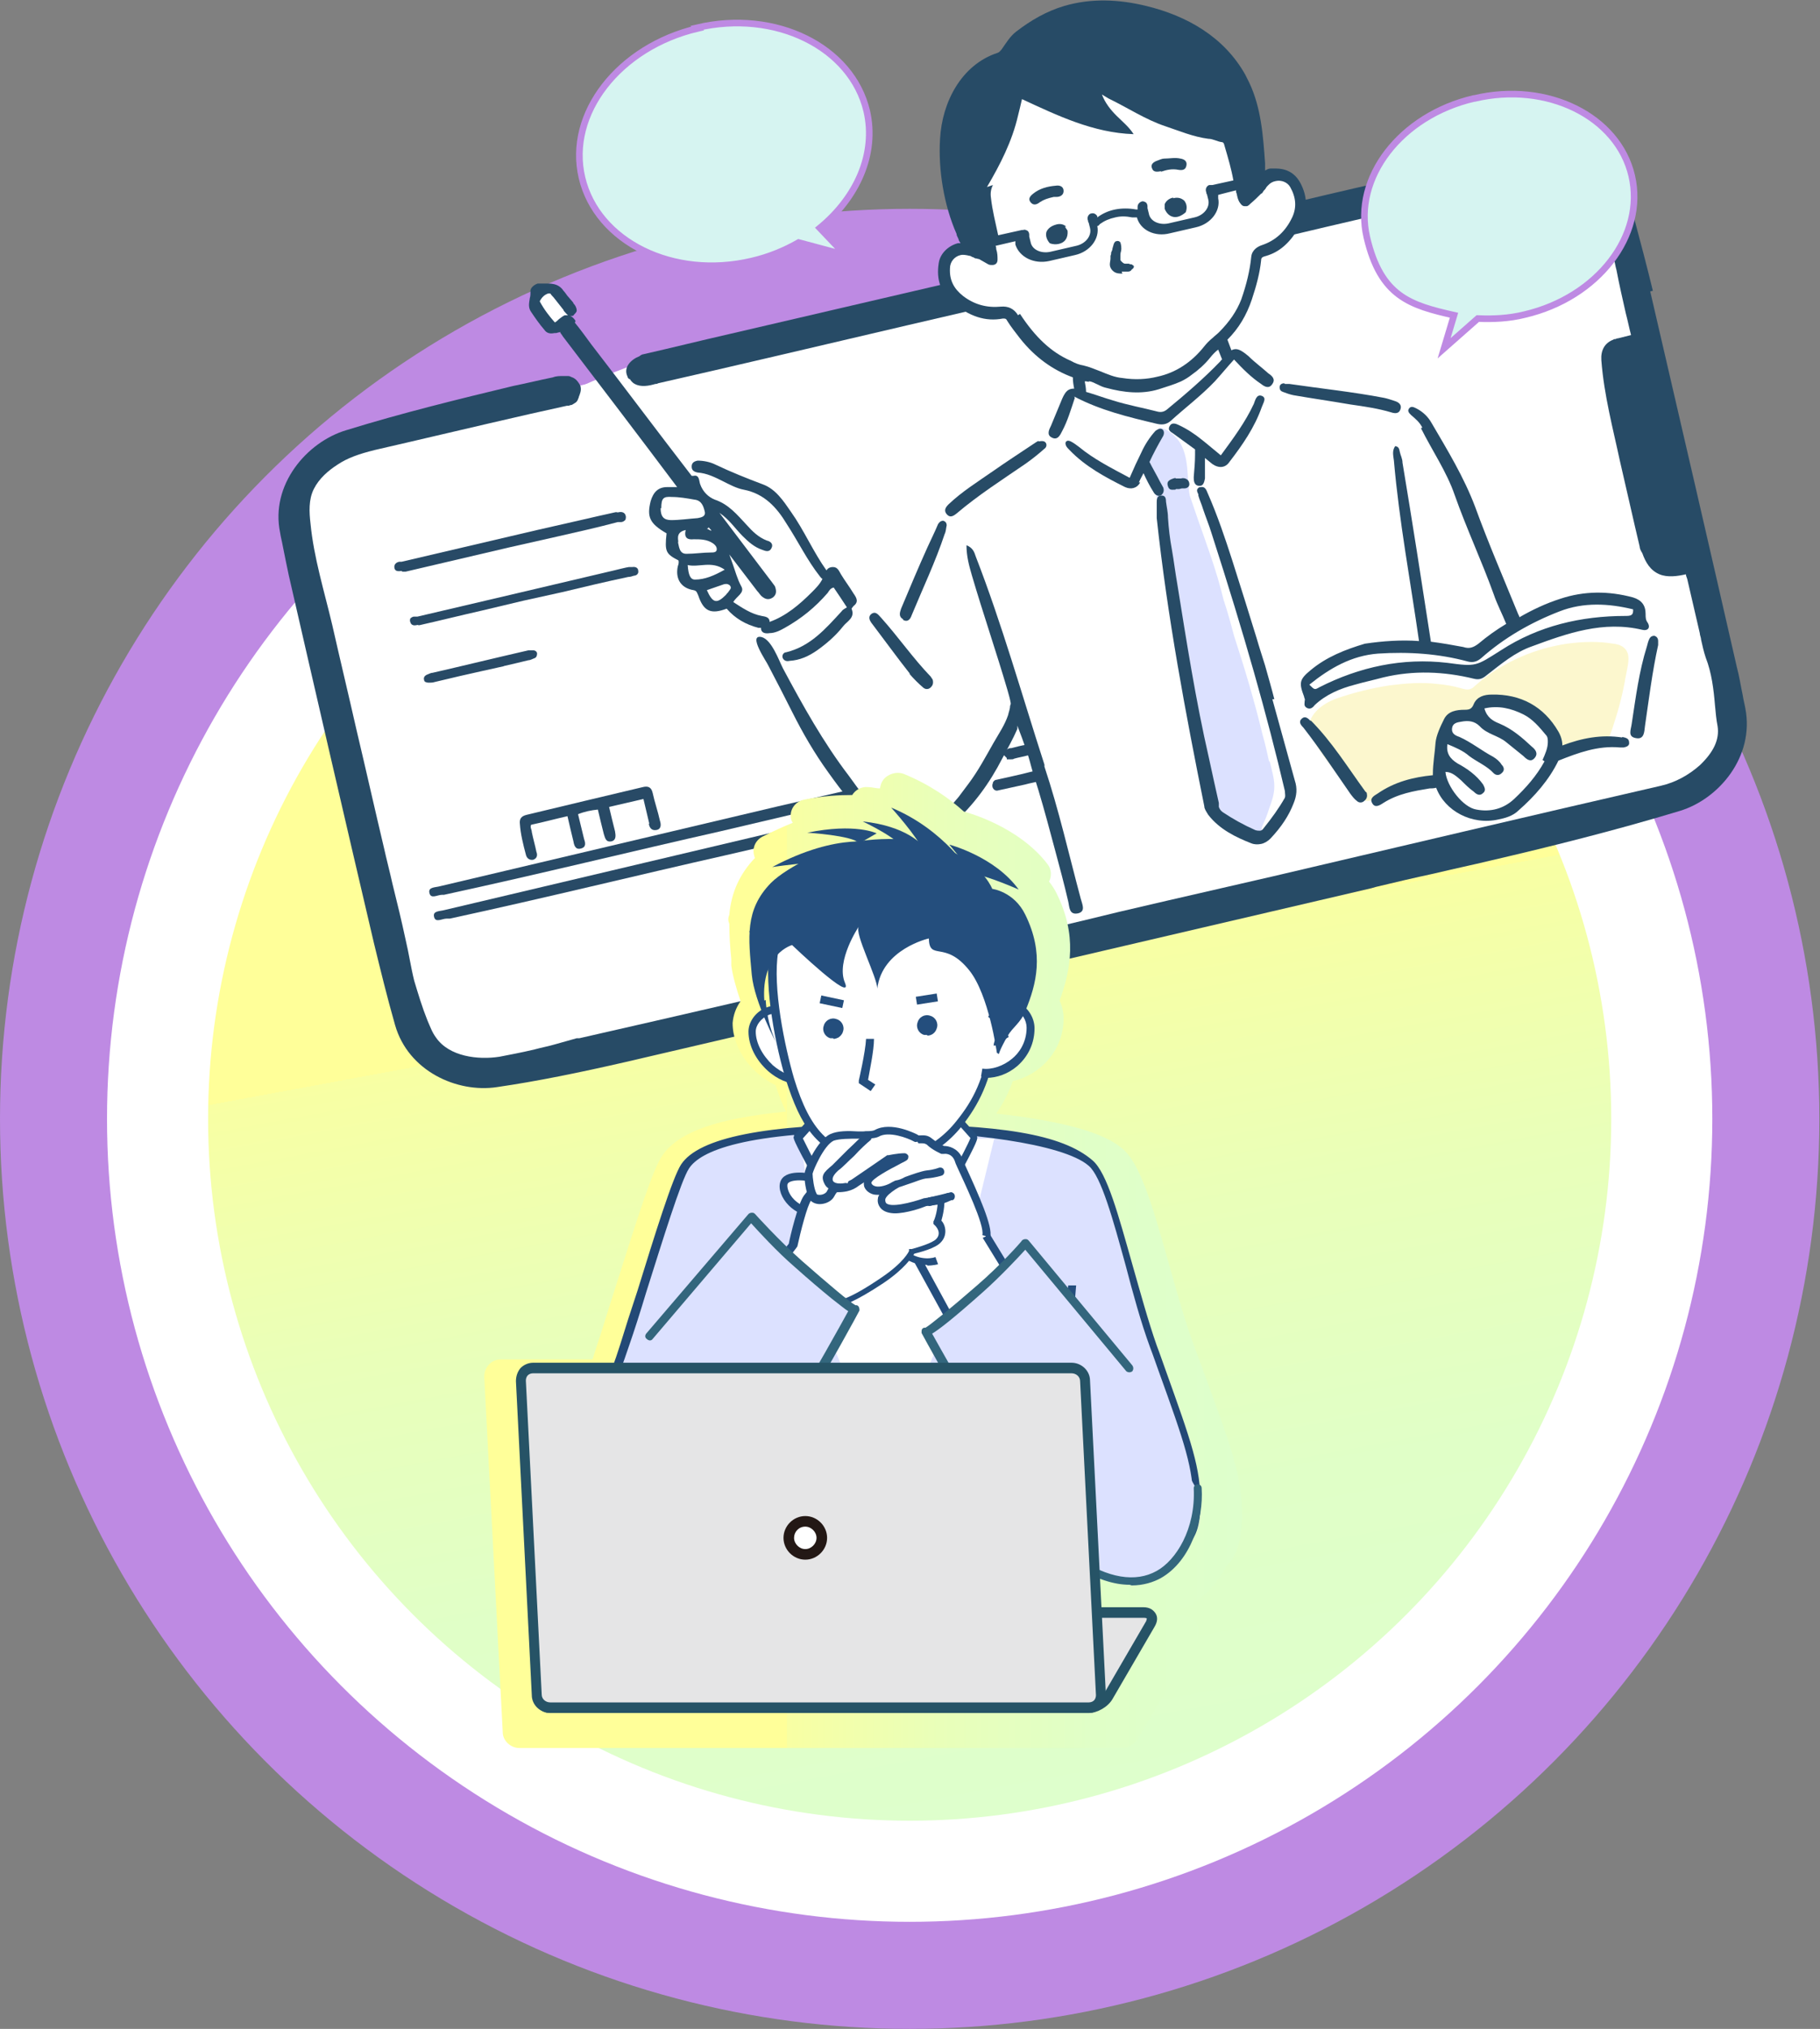 <?xml version="1.0" encoding="UTF-8"?>
<svg xmlns="http://www.w3.org/2000/svg" width="275.5" height="307" xmlns:xlink="http://www.w3.org/1999/xlink" version="1.1" viewBox="0 0 275.5 307">
  <rect x="0" y="0" width="275.5" height="307" fill="#808080" stroke="none"/>
  <defs>
    <linearGradient id="_名称未設定グラデーション_57" data-name="名称未設定グラデーション 57" x1="-223.5" y1="90.7" x2="-11" y2="90.7" gradientTransform="translate(248.4 267.9) rotate(79.5)" gradientUnits="userSpaceOnUse">
      <stop offset=".4" stop-color="#ff9"/>
      <stop offset=".4" stop-color="#f8ffa3"/>
      <stop offset=".6" stop-color="#e9ffb9"/>
      <stop offset=".8" stop-color="#e0ffc7"/>
      <stop offset="1" stop-color="#deffcc"/>
    </linearGradient>
    <linearGradient id="_名称未設定グラデーション_57-2" data-name="名称未設定グラデーション 57" x1="73.3" y1="190.7" x2="188" y2="190.7" gradientTransform="matrix(1,0,0,1,0,0)" xlink:href="#_名称未設定グラデーション_57"/>
  </defs>
  <!-- Generator: Adobe Illustrator 28.7.1, SVG Export Plug-In . SVG Version: 1.2.0 Build 142)  -->
  <g>
    <g id="_レイヤー_1" data-name="レイヤー_1">
      <circle cx="137.7" cy="169.3" r="137.7" fill="#be8ae3"/>
      <circle cx="137.7" cy="169.3" r="121.5" fill="#fff"/>
      <circle cx="137.7" cy="169.3" r="106.2" fill="url(#_名称未設定グラデーション_57)"/>
      <path id="_白" data-name="白" d="M261.4,99.3c-1.1-4.4-16.2-69.4-16.2-69.4,0,0-1.6-2.6-5.5-3.8-3.8-1.2-3.1-1.6-6.3-1.4-3.1.2-36.9,8.6-36.9,8.6,0-1.7.4-2.8-.5-4.7-.9-1.9,0-2.2-1.8-2.1-1.9,0-3.5.2-4.1.9-.6.7-3.1-6.6-3.1-6.6,0,0-4.3-3-5.6-3.3-1.3-.4-15.8-6.4-15.8-6.4l-13.1,2.8-5.5,15.7,1.9,8.2s-2.2-1.2-4-.1c-1.8,1-1.9.6-2.2,2.1-.3,1.5-1.1,1.4,0,3.2.7,1.3,1.4,1.7,2.3,2.2l-64,14.7s-25.4,5.4-29.3,7.8c-3.9,2.4-4.8,2-5.9,5.3s-2.1,4.9-1,10c1.2,5.1,16.2,69.4,16.2,69.4,0,0,.7,6.2,5.2,8.1,4.5,1.9,4.1,2.3,8.1,1.9,4-.3,99.8-23.3,99.8-23.3l50.6-11.8,32.1-7.5s3.6-1.9,4.9-5.1.6-11-.5-15.4Z" fill="#fff"/>
      <path d="M246.4,98.9c-.3-1-1.2-1.4-2.2-1.5-2.3-.4-4.7-.3-7,0-4.7.7-9.2,2.6-12.9,5.5-.5.4-.9.8-1.4,1.2-.6.4-1.2.2-1.9,0-1.1-.3-2.2-.5-3.4-.6-2.4-.3-4.8-.1-7.2.2-2.7.4-5.5,1.1-8.1,2-2.2.8-4.4,2.5-4.2,4.9,0,.2.1.4.3.5,0,0,0,0,0,0,0,0,0,.1,0,.2,1.8,3.2,4.1,6.1,6.8,8.7.5.5,1,1.2,1.8,1.2.8,0,1.5-.5,2.1-.9,1.9-.9,4.2-1.1,6.3-1.3.2,0,.4-.1.5-.3.2,0,.5,0,.7,0,.6,0,1.2-.4,1.2-1-.1-2.5.2-5,1-7.5,0-.2,0-.4,0-.5.8-.8,2.1-1.1,3.3-1,.2-.3.4-.5.7-.7,0,0,.1,0,.2,0,.3-.1.6-.2.9-.3.2-1.1,1.6-1.3,2.6-1.3,1.1,0,2.1,0,3.1.5,1.5.6,3,1.4,4.2,2.5,1.1,1.1,1.8,2.4,1.7,4,0,.2,0,.3,0,.5.6-.2,1.2-.3,1.8-.5,1.1-.4,2.4-.6,3.6-.8.7,0,1.4-.2,2-.3,0,0,.2,0,.3,0,.5-.9.9-2.1,1.1-2.8.8-2.4,1.4-4.8,1.8-7.2.2-1.1.6-2.4.3-3.5Z" fill="#fcf7ce"/>
      <path d="M192.1,115.2c-.3-1.4-.6-2.7-1-4.1-1.2-5-2.7-10-4.3-14.9-.5-1.9-1-3.7-1.6-5.5-1-4.2-2.5-8.2-3.9-12.2-.4-1.2-.8-2.3-1.2-3.5-.2-1-.2-2-.3-3-.1-1.8-.3-3.7-1.3-5.2-.8-1.1-1.8-1.9-3-2.1-.6,1.1-1.2,2.2-2,3.2,0,.2-.1.4-.2.7-.3.9-.2,1.3.2,2.2.9,1.9,1.5,3.8,1.9,5.9.8,3.5,1.4,7.1,2,10.7-.1.1-.2.4-.1.6,1.2,6.2,2.4,12.4,3.6,18.5.6,3.1,1.2,6.2,1.8,9.3.3,1.5.6,3,.9,4.5.1.6.2,1.2.4,1.8,0,.1.1.2.2.3,0,.2,0,.5.2.7.8.8,1.7,1.5,2.7,2.2.3.2.6.4,1,.6.5.3,1.2.8,1.8.8.6,0,.9-.6,1.1-1.1,0-.2,0-.3,0-.4.4-.9.8-1.8,1.1-2.8.4-1.1.8-2.2.8-3.4,0-1.3-.4-2.5-.7-3.8Z" fill="#dce1ff"/>
      <path d="M84.9,45c-.6-.5-1.2-1.4-2.1-1.2,0,0-.1,0-.2,0-.4-.2-.9-.1-1.2.1-1.6,1.2,0,3.3,1,4.3.6.5,1.3.9,2.1.5.7-.3,1.6-.9,1.7-1.6.1-.9-.8-1.7-1.4-2.3Z" fill="#fff"/>
      <g>
        <path d="M95.3,57.3c.2.3.4.6.8.8.9.5,2.1.3,3.1,0,.1,0,.3,0,.4-.1l8.3-1.9c11.7-2.7,27.3-6.4,39-9.1,1.3-.3-1.6-1.1-2.6-2.1-.5-.6-.9-1.2-1.2-2,0,0-.6.2-.7.2h0s-31.8,7.4-31.8,7.4c-4.4,1-8.8,2.1-13.2,3.1-.2,0-.5.2-.6.3-1.3.5-2.5,1.7-1.8,3.1,0,.2.2.3.3.4Z" fill="#274b66"/>
        <path d="M250.2,44c-.9-3.7-1.9-7.5-3-11.6-.9-3.2-3.1-5.9-6.2-7.6-2.8-1.6-6.3-2.2-9.4-1.7-6.3,1-12.7,2.2-19.2,3.7-4.4,1-10.5,2.4-15.5,3.6-.5,1.9-.2,3.3-1.6,4.7,0,0,0,0,0,.1,0,.1,0,.3.1.4,7.1-1.7,14.2-3.3,21.2-5,1.3-.3,2.6-.6,3.9-.9,1.3-.3,2.7-.6,4-1,2.7-.6,4.8-1.1,6.8-1.4,4.2-.7,7.5.4,9.9,3.3,0,0,.1.1.2.2.1.2.3.4.3.5.3,1.4.8,2.6,1.3,3.9.5,1.1.9,2.3,1.2,3.5.2.7.3,1.5.5,2.2.4,2.1.9,4.3,1.4,6.5.3,1.1.5,2.2.8,3.3l-2,.5c-.1,0-.2,0-.3.1-.1,0-.3,0-.4.1-1.3.5-1.9,1.6-1.8,3.1.4,5.3,1.8,10.5,2.8,15.2,1.1,4.7,2,8.8,3,13,0,.3.2.7.4,1,.5,1.4,1.2,2.6,2.6,3.2,1.2.5,2.7.3,4,0,0,.2.1.4.2.7l1.9,8.2c0,.3.2.7.2,1,.2.9.4,1.8.7,2.7.9,2.3,1.2,4.8,1.4,7.2.1,1.1.2,2.2.4,3.2.3,2-.6,3.9-2.7,5.9-1.7,1.5-3.7,2.6-5.9,3.1-19.6,4.5-39.5,9.2-58.7,13.7l-16.1,3.7-7.3,1.7h0c-6.5,1.6-13,3.1-19.6,4.7-6.7,1.6-13.3,3.1-20,4.7-11.5,2.7-26.6,6.2-42,9.7h-.4c-1.1.3-2.1.6-3.2.9-1,.3-2.1.5-3.2.8-2.1.5-3.8.8-5.3,1.1-3.2.5-7.6,0-9.6-2.9-.6-.8-.9-1.7-1.3-2.6-.8-2-1.4-4-2-6-.5-2-.8-4.1-1.3-6.2-.6-2.8-1.3-5.7-2-8.5-.4-1.8-.9-3.7-1.3-5.5-1.4-5.9-2.7-11.7-4.1-17.6-1.2-5.3-2.5-10.7-3.7-16-1.2-5.1-2.8-10.2-3.3-15.4-.2-1.7-.3-3.6.5-5.2.8-1.6,2.2-2.8,3.6-3.7,1.5-1,3.2-1.6,5.6-2.2h0c7-1.6,14.5-3.4,23.7-5.5,1.8-.4,3.6-.8,5.4-1.2,0,0,.1,0,.2,0,0,0,.2,0,.3-.1,0,0,0,0,.1,0,0,0,0,0,0,0,.2,0,.4-.2.6-.3.2-.1.4-.3.5-.6,0,0,0-.1.1-.2,0,0,0,0,0-.1.2-.5.4-1,.3-1.5,0-.2-.1-.3-.2-.5-.2-.3-.4-.6-.7-.8,0,0-.3-.2-.4-.2-.2-.1-.4-.2-.6-.2-.3,0-.5,0-.8,0-.5,0-1,0-1.5.2-2,.4-4,.9-6,1.3,0,0,0,0,0,0-8.3,2-16.9,4.1-25.3,6.7-6,1.8-11.5,8.3-10,15.5.1.7.3,1.4.4,2,.3,1.5.6,3,.9,4.4,3.8,16.6,8.3,36.1,12.9,55.7,1,4.1,2,8.2,3.2,12.4,2,7,9.4,10.3,15.4,9.4,6.2-.9,12.5-2.2,19.5-3.8,27.4-6.4,52.1-12.1,75.6-17.6,12.4-2.9,24.9-5.8,37.3-8.7l.7-.2c2.9-.7,5.9-1.4,8.7-2,2.9-.7,5.8-1.3,8.7-2,8.6-2,18.7-4.5,28.6-7.5,5.9-1.8,11.3-8.2,9.9-15.5-.1-.6-.3-1.3-.4-2-.3-1.4-.5-2.8-.9-4.3-3.9-17.1-8.5-37-13.1-56.8Z" fill="#274b66"/>
      </g>
      <path d="M158.1,115.7c-3.4-10.5-6.4-21.2-10.4-31.5-.2-.6-.4-1.3-1.4-1.7,0,1.7.4,3.1.8,4.5,1.7,5.8,3.7,11.6,5.4,17.4.2.7.4,1.4.5,2,0,.1,0,.2-.1.4,0,.5-.2.9-.3,1.4-.5,1.5-1.4,2.8-2.2,4.2-1.2,2.1-2.3,4.2-3.8,6.2-.5.7-1,1.3-1.5,2-1.1,1.3-2.2,2.7-3.8,3.3-2.3.9-4.7,1.2-6.8,0-2.5-1.5-4.4-4.3-6-6.5-3.9-5.1-7-10.7-10-16.3-.6-1.2-1.7-4.3-3.2-4.7-2.2-.5.8,3.8,1,4.3,1.2,2.3,2.4,4.6,3.6,7,1.6,3.2,3.4,6.3,5.5,9.2,2,2.8,4.2,5.7,6.9,8,3.3,2.8,8.7,2.6,12-.3,3.1-2.8,5.5-6.1,7.4-9.8.8-1.5,1.6-2.9,2.3-4.5,0-.1,0-.2,0-.4,0,0,0,0,0-.1,0,0,0,0,0,0,.5,1.3,1,2.6,1.4,3.9.4,1,.6,2,.9,3,.3,1,.6,1.9.9,2.9.9,3,1.7,6,2.5,9,.7,2.6,1.4,5.2,2,7.8.2.8.1,2.1,1.5,1.8,1.2-.3.6-1.4.4-2.2-1.8-6.7-3.3-13.4-5.5-20Z" fill="#274b66"/>
      <path d="M162.6,60c4,2.1,8.2,3.1,12.4,4.1.8.2,1.5.2,2.2-.4,2.2-2,4.6-3.8,6.7-6,1-1.1,1.9-2.2,2.9-3.3,1.3,1.4,2.6,2.7,4.1,3.7.5.4,1.2.8,1.7,0,.5-.7,0-1.2-.6-1.6-1-.9-2.1-1.7-3-2.6-1.2-1-1.8-1.3-2.6-.9-.2-.5-.4-1.1-.6-1.6,1.7-1.7,2.9-3.7,3.7-6.1.7-2.1,1.2-4,1.4-5.9,0-.4.2-.5.5-.6,1.9-.5,3.4-1.6,4.8-3.7,1.7-2.5,1.9-4.8.8-7.1-.8-1.7-2.1-2.5-3.9-2.5-.3,0-.5,0-.8,0s-.6.2-.8.3c0-.3,0-.7,0-1,0,0,0,0,0,0,0,0,0,0,0,0,0,0,0,0,0-.1,0,0,0,0,0,0-.3-4.2-.6-8.4-2.4-12.2-.2-.4-.4-.8-.6-1.2-3.2-5.7-8.8-8.9-15-10.4-4.1-1-8.3-1.2-12.4,0-2.7.8-5.1,2.2-7.3,3.9-.9.7-1.5,1.7-2.2,2.7-.2.2-.3.4-.6.5-5.5,1.8-8.4,7.5-8.7,13-.3,4.7.6,10.1,2.5,14.4,0,.3.2.5.3.8,0,.2.2.4.3.6-.1,0-.3,0-.4,0-1.5.4-2.7,1.6-2.9,3-.4,2.5.3,4.4,2,5.9,2.6,2.2,5.1,3,7.7,2.5.4,0,.5,0,.7.4.5.8,1.2,1.7,1.9,2.6,2.3,2.9,5,4.8,8,5.9,0,.6.1,1.2.2,1.7-.9,0-1.3.4-1.8,1.5-.6,1.4-1.1,2.7-1.7,4.1-.3.6-.7,1.4.1,1.8.9.5,1.3-.4,1.6-1,.8-1.5,1.3-3.2,1.9-5ZM149.4,28.3c2-3.4,3.8-6.9,4.7-10.8.2-.8.4-1.6.6-2.5,5.4,2.5,10.8,5.1,16.9,5.3-.7-1.1-1.7-1.9-2.6-2.8-.9-.9-1.7-1.9-2.2-3.2.3.2.7.4,1,.6,2.9,1.4,5.6,3.2,8.6,4.2,2.1.7,4.2,1.6,6.5,1.9.7,0,1.3.4,2,.5.4,0,.4.4.5.7.5,1.7,1,3.4,1.3,5.1l-3.2.7s0,0-.1,0c0,0,0,0-.1,0,0,0-.1,0-.2,0h0c-.2,0-.4.2-.5.4-.1.2-.1.5,0,.7,0,.1,0,.2.1.3l.2.8c.3,1.2-.7,2.4-2.1,2.7l-3.9.9c-1.4.3-2.8-.3-3-1.5l-.2-.8c0-.1,0-.2,0-.3,0-.2-.1-.5-.3-.6-.2-.1-.4-.2-.6-.1h0c-.3.1-.6.4-.6.8,0,.1,0,.3,0,.4,0,0-.1,0-.2,0-1.1-.2-2.2-.2-3.2,0s-1.9.6-2.7,1.2c0,0,0-.1,0-.2-.2-.3-.5-.5-.9-.4h0c-.2,0-.4.2-.5.4-.1.2-.1.5,0,.7,0,.1,0,.2.1.3l.2.8c.3,1.2-.7,2.4-2.1,2.7l-3.9.9c-1.4.3-2.8-.3-3-1.5l-.2-.8c0-.1,0-.2,0-.3,0-.2-.1-.5-.3-.6-.2-.1-.4-.2-.6-.1h0s0,0-.1,0c0,0,0,0-.1,0l-3.6.8c-.4-1.9-.9-3.8-1.1-5.7-.1-.7,0-1.3.3-1.9ZM154.1,47.7c-.6-1-1.5-1.4-2.6-1.3-2.1.2-4-.3-5.7-1.6-1.4-1.1-2.1-2.4-2-4.2,0-1,.7-1.8,1.6-2,.4-.1.9,0,1.3.1.2,0,.3.1.5.2.2,0,.3.2.5.2.2,0,.3.1.5.1l1.4.8c.2.1.4.1.6.1.4,0,.8-.2.8-.8,0-.5,0-1-.2-1.6,0-.2,0-.3-.1-.5l3-.7v.5c.6,1.9,2.8,3,5.1,2.5l3.9-.9c2.3-.5,3.8-2.5,3.4-4.4.2,0,.3-.2.4-.3.7-.5,1.4-.8,2.3-1h0c.8-.2,1.6-.2,2.6,0,.2,0,.4,0,.6,0s.1,0,.1,0c.5,1.9,2.7,3,5,2.4l3.9-.9c2.3-.5,3.8-2.5,3.4-4.4v-.5c-.1,0,2.7-.7,2.7-.7,0,.2,0,.3.1.5.1.5.2,1,.5,1.4.2.3.4.5.7.5.1,0,.2,0,.3,0,.2,0,.4-.2.6-.4.6-.5,1.1-1,1.6-1.5.1,0,.2-.1.3-.3.1-.2.3-.3.4-.5.1-.2.2-.3.4-.5.3-.3.6-.5,1.1-.6.9-.2,1.8.2,2.2.9.9,1.6,1,3.1.3,4.6-1,2.1-2.5,3.5-4.6,4.2-.6.2-1.5.7-1.6,1.8-.2,2-.7,4.1-1.5,6.4-.7,1.8-1.8,3.4-3.4,5-.3.3-.6.5-.9.8-.5.4-.9.8-1.3,1.3-1.9,2.4-4.3,4-7.1,4.6-1.6.4-3.4.5-5.3.2-1.2-.1-2.3-.6-3.3-1-.8-.3-1.7-.7-2.6-.9-.6-.1-1.2-.3-1.9-.7-3-1.3-5.4-3.6-7.7-7.1ZM164.8,57.7c.5,0,.9.3,1.4.5.4.2.8.4,1.3.5,2.6.7,5.3,1,7.9.2,1.2-.4,2.3-.7,3.4-1.2.6-.3,1.1-.6,1.6-1,1-.7,2-1.6,2.8-2.6.4-.5.8-.9,1.2-1.2.2.5.4,1,.6,1.5-.1,0-.2.2-.3.3-2.5,2.6-5.3,5-8.1,7.3-.4.3-.8.4-1.3.3-2.3-.6-4.6-1-6.8-1.7-1.4-.4-2.7-.9-4.1-1.3,0-.5-.1-1.1-.2-1.6.2,0,.4,0,.6.1Z" fill="#274b66"/>
      <path d="M215.1,64.8c1.7,3.4,3.9,6.6,5.1,10.1,1.8,5.1,4.1,10,5.9,15,.5,1.5,1.3,3,1.9,4.5-1.5.9-2.9,1.9-4.2,3-.8.6-1.4.8-2.3.5-1.6-.3-3.3-.6-4.9-.8-1.4-9.1-2.8-18.1-4.3-27.1,0-.6-.3-1.1-.4-1.6-.1-.4-.1-.8-.7-.9-.5.7-.3,1.4-.2,2.2.8,9.2,2.5,18.2,3.8,27.3-2.7-.2-5.5,0-8.2.4-3,.9-5.8,2-8.2,4-1.7,1.4-1.8,1.9-1,4,0,.2.2.4.1.6,0,.4-.2.8.3,1.1.5.3.9,0,1.2-.4,1.7-1.6,3.8-2.5,6.1-3.1,1.4-.4,2.8-.7,4.3-1.1,4.6-1.1,9.2-.9,13.7.2.8.2,1.3,0,1.9-.5,2.2-1.7,4.3-3.5,6.9-4.4,5.4-2,10.8-3.9,16.7-2.5.8.2,1.3-.3.8-1.1-.3-.4-.3-.8-.3-1.3,0-1.3-.6-2.1-1.9-2.5-3.7-1-7.4-1-11,.2-2.2.7-4.3,1.7-6.2,2.8,0-.1-.1-.3-.2-.5-2.2-5.4-4.5-10.7-6.5-16.2-1.7-4.5-4.2-8.6-6.6-12.7-.5-.9-1.3-1.7-2.3-2.2-.4-.2-.8-.4-1.1,0-.3.4,0,.7.3,1,.7.6,1.3,1.1,1.7,1.9ZM247.2,92.1c.1,1-.3,1.1-1.1,1.1-6.8,0-13.2,1.5-18.9,5.2-3.8,2.4-3.7,2.5-8.1,1.9-6.8-.8-13.3.6-19.4,3.7-.7.4-.7.4-1.5-.4,3.1-2.5,6.4-4.4,10.4-4.7,4.6-.3,9.2,0,13.6,1.2.8.2,1.4,0,2-.5,3.5-3.1,7.5-5.4,11.9-7.1,3.6-1.4,7.4-1.2,11.1-.3Z" fill="#274b66"/>
      <path d="M191,61.6c.2-.6.8-1.4,0-1.7-.8-.3-1,.7-1.2,1.2-1.3,2.8-3.1,5.2-5,7.8-1-.8-1.9-1.6-2.8-2.3-1.1-.9-2.3-1.7-3.6-2.3-.4-.2-1-.4-1.3.1-.4.6,0,.9.5,1.2,1.1.8,2.2,1.6,3.3,2.4,0,.2,0,.4,0,.5,0,.1,0,.2,0,.3,0,1.1-.1,2.2-.2,3.4,0,.4,0,1.2.7,1.3.1,0,.2,0,.3,0,.4,0,.6-.5.7-1.1,0-.9,0-1.7,0-2.6,0-.2,0-.3,0-.5.4.3.7.6,1.1.9,1,.7,2,.6,2.6-.3,2-2.6,3.8-5.2,4.9-8.3Z" fill="#274b66"/>
      <path d="M172.4,73c.2-.5.5-1,.7-1.4.4.9.9,1.9,1.6,3,.2.3.6.5.9.4s.2,0,.2-.1c.4-.3.4-.8.3-1.1h0s-.5-.9-.5-.9c-.5-1-1.1-2-1.6-3,0,0,0,0,0,0,.6-1.3,1.3-2.6,2-3.8.2-.3.3-.8,0-1.1-.4-.3-.8,0-1.1.2-.9,1-1.6,2.1-2.1,3.2-.6,1.2-1.2,2.5-1.8,3.9-2.8-1.5-5.4-2.8-7.7-4.7-.4-.3-.8-.6-1.2-.8-.2-.1-.5-.2-.7,0-.2.2-.1.5,0,.7.1.2.3.4.5.6,2.4,2.5,5.4,4.1,8.4,5.6.9.4,1.8.2,2.3-.7Z" fill="#274b66"/>
      <path d="M157.2,66.7c-.2.1-.5.3-.8.5-2.1,1.4-4.1,2.7-6.1,4.1-2.3,1.6-4.7,3.1-6.7,5-.4.4-.8.9-.3,1.5.5.6,1,.3,1.5-.1,3.3-2.8,6.9-5.1,10.4-7.5,1-.7,2-1.5,2.9-2.3.3-.2.4-.6.2-.9-.2-.3-.6-.3-1.1-.2Z" fill="#274b66"/>
      <path d="M194.4,58c-.4,0-.7.2-.7.6,0,.4.2.6.5.7.5.2,1.1.4,1.6.5,2.9.5,5.7.9,8.6,1.4,2.1.3,4.2.6,6.2,1.2.6.2,1.2.2,1.4-.5.2-.6-.2-1-.8-1.2-.6-.2-1.2-.4-1.7-.5-4.7-.9-9.5-1.4-14.3-2.1-.3,0-.5,0-.7,0Z" fill="#274b66"/>
      <path d="M136.7,93.8c.7.4,1.1-.1,1.3-.7,1.7-4.1,3.6-8.1,5-12.3.2-.4.2-.9.3-1.3,0-.4-.2-.6-.5-.7-.4,0-.6.2-.8.5-.5,1.2-1.1,2.4-1.6,3.5-1.4,3.1-2.7,6.2-4,9.3-.2.6-.4,1.2.3,1.6Z" fill="#274b66"/>
      <path d="M137.7,102c.6.7,1.3,1.4,2,2,.3.3.8.4,1.2,0,.3-.3.4-.6.3-1.1,0-.1-.2-.3-.3-.5-2.7-2.8-4.9-6-7.5-8.9-.4-.4-.8-1.1-1.5-.6-.6.5-.2,1.1.2,1.6,1.9,2.5,3.7,5,5.6,7.4Z" fill="#274b66"/>
      <path d="M192.9,105.8c-.4-1.6-.9-3.3-1.4-5.1-.4-1.3-.9-2.8-1.3-4.2-1.1-3.6-2.4-7.7-3.7-11.8-1-3.1-2.2-6.7-3.7-10.1h0c-.2-.5-.4-1-1-.9s-.1,0-.2,0c-.6.3-.4.7-.2,1.1,0,0,0,.1,0,.2.2.7.5,1.3.7,2,.4,1.2.9,2.4,1.3,3.7,5,15.5,8.4,27.5,11.1,39,0,.4.1.7,0,1-.9,1.6-2,3.1-3.2,4.6-.2.3-.4.4-.6.4s-.4,0-.7-.1c-1.8-.8-3.4-1.7-4.9-2.7-.3-.2-.5-.5-.6-.8v-.6c-.5-2.2-1-4.5-1.5-6.8-2-8.7-3.4-17.7-4.8-26.4-.3-1.7-.5-3.4-.8-5.1-.3-1.6-.5-3.3-.6-4.9,0-.8-.2-1.6-.3-2.4h0c0-.5-.1-1-.8-.9,0,0,0,0-.1,0-.5.1-.5.7-.5,1,0,.8,0,1.6,0,2.4,1.6,14.9,4.4,29.7,7.2,43.6,0,.4.3.8.6,1.3,1.7,2.2,4.2,3.4,6.5,4.3.5.2,1,.2,1.5.1h0c.5-.1,1-.4,1.4-.8,1.7-1.8,2.8-3.5,3.5-5.3.5-1.2.6-2.3.2-3.5-1.1-4-2.2-8-3.4-12.3Z" fill="#274b66"/>
      <path d="M178,72.3c-.5.1-1,.3-1.2.6-.1.2-.1.4,0,.7.2.6.6.5.9.5s.2,0,.3-.1c.1,0,.2,0,.3,0s.2,0,.2,0h0s.4-.1.4-.1c0,0,.2,0,.2,0h0c0,0,.1,0,.2,0,.3,0,.9-.2.7-.9-.2-.7-1-.7-1.2-.6-.1,0-.3,0-.5,0s-.1,0-.2,0c0,0-.1,0-.2,0Z" fill="#274b66"/>
      <path d="M198.4,109.1c-.4-.4-.8-.8-1.3-.4-.6.5-.2,1,.2,1.4,2.5,3.2,4.8,6.7,7.1,10,.3.4.6.8,1,1.1.3.3.8.3,1.1,0,.4-.3.5-.7.4-1.1,0-.1,0-.2-.2-.3-2.7-3.7-5.1-7.6-8.3-10.8Z" fill="#274b66"/>
      <path d="M250.5,96.2c-.4,0-.6.1-.8.4-.2.4-.3.8-.4,1.2-1.2,3.8-1.7,7.8-2.3,11.7-.1.9-.7,2,.7,2.2,1.2.2,1.2-1,1.3-1.8.6-4.1,1.1-8.2,2-12.3,0-.2,0-.5,0-.6,0-.4-.2-.7-.6-.8Z" fill="#274b66"/>
      <path d="M245.6,111.6c-3.2-.5-6.2.1-9.1,1.2,0-.7-.2-1.4-.6-2.1-2.2-3.8-5.7-5.7-10.1-5.6-1.1,0-2.2.3-2.7,1.4-.3.8-.7.9-1.4.9-1.2,0-2.5.2-3.1,1.4-.6,1.2-1.2,2.5-1.3,3.6-.1,1.5-.4,3.1-.4,4.7,0,0,0,.1,0,.2-3,.3-5.8,1-8.4,2.8-.5.3-1.2.7-.8,1.4.4.8,1.1.4,1.7,0,2.2-1.4,4.6-1.8,7-2.2.3,0,.6,0,1-.1,1.3,3.5,5.4,5.7,9.4,4.8,1-.2,2.2-.5,3.1-1.4,2.4-2.1,4.6-4.6,6-7.5,3-1.2,6-2.3,9.3-2,.2,0,.5,0,.6,0,.5-.1.9-.3.8-.8,0-.6-.6-.7-1.1-.8ZM233.8,115.2c-1.2,2.2-2.8,4-4.6,5.7-1.6,1.5-3.6,2-5.7,1.6-2-.3-4.5-3.5-4.7-5.7,1,0,1.7.7,2.4,1.3.6.6,1.2,1.2,1.9,1.7.4.4.9.7,1.4.2.5-.4.2-.9,0-1.3-1-1.4-2.4-2.4-3.9-3.2-1.1-.7-1.7-1.5-1.5-2.9,1.2.5,2.4,1,3.3,1.8,1.2.9,2.7,1.5,3.7,2.6.3.3.8.4,1.2,0,.5-.4.4-.9,0-1.3-.3-.5-.8-.9-1.3-1.2-1.7-.9-3.3-2.2-5.1-3-.6-.2-1.2-.5-1.1-1.3.1-.8.8-.9,1.4-1,1.1-.2,2-.1,2.8.7,1.1,1.2,2.8,1.4,4,2.4.9.7,1.7,1.4,2.6,2.1.5.5,1.1,1,1.7.3.6-.7.1-1.3-.4-1.7-1.5-1.4-3-2.7-4.9-3.5-1-.4-1.9-.9-2.3-2.3,2.1-.5,4.1,0,5.9.9,1.4.7,2.4,1.9,3.4,3.1.3.3.3.7.3,1.1,0,.9-.4,1.8-.8,2.7Z" fill="#274b66"/>
      <path d="M115.2,95c0,0,0,.1,0,.2.1.6.7.7,1.3.6.8,0,1.6-.4,2.3-.8,2.5-1.4,4.6-3.1,6.5-5.3.2-.3.4-.7.9-.8.6.9,1.3,1.9,2,3-.3.2-.6.3-.8.6-2.4,2.6-4.7,5.3-8.4,6.2-.4,0-.7.5-.5.9.2.4.6.5,1,.4,1.6-.1,2.9-.7,4.2-1.6,1.4-1,2.8-2.2,3.9-3.6.6-.8,1.9-1.3,1.3-2.7,0,0,.2-.3.3-.4.8-.6.5-1.2,0-1.9-.6-1-1.3-1.9-1.9-2.9-.3-.5-.5-1.1-1.2-1.1-.5,0-.8.2-1,.5-2-2.8-3.4-6.1-5.4-8.9-1.1-1.6-2.3-3.4-4.2-4.1-2.4-.9-4.9-1.9-7.2-3-.8-.4-1.8-.6-2.7-.6-.5.1-.9.3-.9.9,0,.6.4.8.9.9,1.4.1,2.6.7,3.8,1.3,1,.5,2.1,1.1,3.2,1.3,3.1.6,5,2.7,6.5,5.2,1.7,2.6,3.1,5.5,5,7.9.1.1.2.3.4.4-.4.8-1,1.4-1.6,2-1.9,1.9-3.9,3.6-6.4,4.5,0-.7-.6-.8-1.2-.9-1.6-.3-2.9-1.2-4.3-2.1.5-.9,1.8-1.4,1.2-2.4-.6-1.1-.9-2.3-1.3-3.4-.2-.5-.3-.9-.5-1.4,1.4,1.8,2.8,3.7,4.2,5.5.3.3.5.7.8.9.5.4,1,.5,1.6.1.5-.4.6-.9.3-1.7-.2-.3-.6-.8-.9-1.2-2.5-3.3-5-6.6-7.5-9.9,1.5,1,2.4,2.4,3.5,3.5.9.9,1.8,1.7,3,2.1.5.2,1.1.4,1.4-.3.3-.6-.2-1-.7-1.1-1.3-.5-2.2-1.4-3.1-2.4-1.4-1.5-2.7-3.1-4.8-3.8-1-.4-1.8-1.2-2.2-2.3-.2-.5-.1-1.5-1-1.3-.1,0-.2,0-.3,0-5.1-6.6-10.1-13.3-15.2-19.9-.8-1.1-1.6-2.2-2.5-3.3,0,0,0,0,0,0h0s.1-.1.1-.1h0c0-.1,0-.2,0-.2h0s0,0,0,0c-.3-.4-.5-.6-.8-.7.1,0,.2,0,.3,0,.1,0,.2,0,.3-.2.2-.2.4-.4.4-.6,0-.4-.2-.8-.5-1.1,0,0,0-.1-.1-.2-.2-.2-.4-.5-.6-.7-.3-.3-.5-.7-.8-1-.8-1.2-2-1.1-3-1.1-.1,0-.3,0-.4,0-.1,0-.3,0-.5,0-.6.2-1.2.7-1.1,1.3,0,.3,0,.6-.1.9-.1.7-.3,1.4.2,2.1.6.9,1.3,1.9,2,2.7h0c.4.6,1,.6,1.5.5.2,0,.4,0,.6-.1.1,0,.2,0,.3-.1,0,0,0,0,0,.1.1.2.3.4.4.6,5.8,7.6,11.6,15.2,17.3,22.8-.5,0-1,0-1.5,0-1.4,0-2.1.8-2.5,2.1-.6,2.4-.2,3.4,2.4,4.9-.3,2.8-.1,3.1,1.8,4.1.1.3,0,.6-.1.9-.4,1.9.5,3.3,2.4,3.6.5.1.5.4.7.8.8,2.4,1.9,2.9,4.3,2,1.3,1.5,2.9,2.4,4.8,2.9.1,0,.2,0,.3,0ZM84,48.8s0,0,0,0c-.8-.9-1.6-1.9-2.3-3.2.3-.6.7-1,1.3-1.2,0,0,.2,0,.3,0,.1.2.5.6.5.6.5.6,1,1.3,1.5,1.9,0,0,0,.1.1.2.2.2.4.5.6.6-.2,0-.3,0-.5,0-.3.1-.6.4-.9.6-.2.2-.5.5-.7.5ZM107.3,79.8c.1.2.3.3.4.5-.2,0-.4-.2-.7-.3.1,0,.2-.1.3-.2ZM100.1,76.9c0-1.5.3-1.8,1.6-1.7,1.1,0,2.3.2,3.4.4,1.1.1,1.4,1,1.6,1.9.1.7-.6.8-1.1.9-1.4.1-2.7.3-4,.3-1.1,0-1.6-.5-1.6-1.8ZM102.7,82.1c-.1-.7-.3-1.6,1.1-1.9-.3,1.2.3,1.5,1.2,1.4,1,0,2,0,2.9.6.3.2.6.5.6.9,0,.5-.5.5-.9.5-1.2,0-2.4.2-3.7.2-1.1,0-1.1-1.1-1.3-1.9ZM105.2,87.7c-.7,0-1-.7-1.1-2.2,1.7.4,3.6-.7,5.6.7-1.6.9-3,1.5-4.5,1.5ZM110.3,89.5c-.1.2-.3.3-.4.5-1.4,1.4-2,1.3-2.9-.7.9-.3,1.7-.6,2.6-.9.4-.1.7,0,.9.2.3.4,0,.6-.2.9Z" fill="#274b66"/>
      <path d="M169.8,41.1c.2,0,.5,0,.7,0h0c0,0,.1,0,.2,0,.3,0,.5-.1.6-.3.3-.2.4-.4.3-.6,0,0-.2-.1-.3-.2h0c-.1,0-.3,0-.4-.1,0,0-.2,0-.3,0-.1,0-.2,0-.3,0-.2,0-.4-.2-.5-.3-.1-.1-.2-.2-.2-.3,0-.2,0-.4,0-.6,0-.2,0-.4.1-.7.1-.5,0-1-.1-1.3-.1-.2-.4-.3-.6-.2-.2,0-.3.2-.4.4l-.2.7c0,.2-.1.4-.2.6,0,.2,0,.3-.1.5,0,.1,0,.3,0,.4h0c0,.3-.1.6-.1.9,0,.4.2.8.6,1.1.4.3.9.3,1.3.3Z" fill="#274b66"/>
      <path d="M177.6,29.9c-.6.1-1.1.5-1.3,1h0s0,.7,0,.7h0c.4,1,1.2,1.4,2,1.2h0c.4-.1.9-.4,1.2-.7h0s0,0,0,0c.3-.9,0-1.4-.2-1.7-.4-.4-1-.6-1.7-.4Z" fill="#274b66"/>
      <path d="M161.4,34.3c-.4-.4-1-.5-1.6-.3-.7.2-1.2.6-1.4,1.1-.1.4-.1,1,.5,1.7h0s0,0,0,0c.5.2,1,.2,1.4.1h0c.9-.2,1.4-.9,1.3-2h0c0,0-.4-.6-.4-.6h0Z" fill="#274b66"/>
      <path d="M157.4,30.6c.6-.4,1.2-.6,2.1-.8,0,0,.2,0,.4,0,.6,0,1.1-.3,1.1-.9,0-.7-.6-.9-1.2-.8-1.2.1-2.4.4-3.4,1.2-.5.4-.8.8-.4,1.3.4.5.9.4,1.4,0Z" fill="#274b66"/>
      <path d="M175.7,26c.9-.3,1.7-.5,2.7-.3.6.1,1.1,0,1.2-.7.1-.6-.3-.9-.9-1-.8-.2-1.7,0-2.5,0-.3,0-.7.2-1,.3-.6.2-1.1.6-.8,1.2.2.6.8.5,1.4.4Z" fill="#274b66"/>
      <g>
        <path d="M152.4,114.7c0,0,0,.1,0,.2,0,0,0,0,0,0,0,0,0,0,0,0,0,0,0,0,0,0,0,0,0,0,0,0,0,0,0,0,0,0,0,0,0,0,.1,0,0,0,0,0,0,0,0,0,.2,0,.3,0,0,0,0,0,0,0,0,0,0,0,0,0,0,0,0,0,.1,0,0,0,0,0,.1,0,.2,0,.4,0,.5-.1.7-.2,1.4-.3,2.1-.5.5-.1.9-.4.8-1-.1-.6-.6-.6-1.1-.6-.7.1-1.4.3-2.2.5-.2,0-.3,0-.5.1,0,0,0,0,0,0-.2.1-.4.3-.6.5,0,0,0,0,0,0,0,.1,0,.2-.1.4,0,0,0,0,0,0,0,0,0,0,0,0Z" fill="#284a66"/>
        <path d="M66.7,135.4c.2,0,.3,0,.5,0,14.3-3.1,28.5-6.6,41.8-9.6,6.9-1.6,13.5-3.2,20.1-4.7-.3-.5-.7-1-.9-1.5-3.5.8-6.9,1.6-10.4,2.4l-51.2,12.1c-.7.2-1.8.1-1.6,1,.2,1,1.2.3,1.9.3Z" fill="#284a66"/>
        <path d="M130.5,122.8c-4,.9-8,1.9-12,2.8l-51.2,12.1c-.7.2-1.8.1-1.6,1,.2,1,1.2.3,1.9.3.2,0,.3,0,.5,0,14.3-3.1,28.5-6.6,41.8-9.6,7.7-1.8,15.2-3.5,22.5-5.2-.6-.3-1.2-.8-1.8-1.3Z" fill="#284a66"/>
        <path d="M157,116.6c-.7.1-1.4.3-2.2.5-1.3.3-2.6.6-4,.9-.2,0-.4.2-.5.4,0,0,0,0,0,.1-.3.6.2,1.3.8,1.1,1.4-.3,2.7-.6,4.1-.9.7-.2,1.4-.3,2.1-.5.5-.1.9-.4.8-1-.1-.6-.6-.6-1.1-.6Z" fill="#284a66"/>
        <path d="M98.2,124.6c.1.6.4,1.1,1.1,1,.8-.1.8-.8.6-1.4-.3-1.4-.8-2.8-1.1-4.2-.2-.9-.7-1.1-1.5-.9-5.9,1.4-11.8,2.8-17.6,4.2-.8.2-1.1.6-1,1.4.1,1.5.5,3.1.9,4.6.1.5.5.9,1.1.8.6-.2.7-.7.5-1.2-.2-1-.5-2-.7-3,0-.4-.3-.7-.1-1.1,1.9-.4,3.7-.9,5.5-1.3.3,1.3.6,2.6.9,3.8.1.6.3,1.3,1.1,1.1.9-.2.7-.9.5-1.5-.3-1.2-.6-2.5-.9-3.7,1-.4,2-.6,3-.7.3,1.3.6,2.5.9,3.7.2.6.3,1.3,1.2,1.1.7-.2.6-.9.5-1.5-.3-1.2-.6-2.4-.9-3.7,1.7-.4,3.5-.8,5.2-1.2.3,1.3.6,2.5.9,3.8Z" fill="#284a66"/>
        <path d="M60.9,86.5c0,0,.1,0,.2,0,0,0,.2,0,.3,0l15.8-3.7h0s7.1-1.6,7.1-1.6c3.1-.7,6.2-1.4,9.2-2.2,0,0,.1,0,.2,0,0,0,.2,0,.3,0h0c.2,0,.5-.1.7-.4,0-.2.1-.3,0-.6-.1-.4-.5-.6-1-.5s-.2,0-.3,0c0,0-.2,0-.2,0h0c-1.8.4-3.6.8-5.3,1.2l-6.6,1.5c-6.8,1.6-13.7,3.2-20.5,4.8,0,0,0,0-.1,0,0,0-.1,0-.2,0-.2,0-.9.2-.8.9.1.7.8.5,1.1.5Z" fill="#284a66"/>
        <path d="M96.1,87.1c.4-.1.6-.4.5-.8,0-.2-.2-.6-.9-.5-.2,0-.3,0-.5,0s-2.2.5-2.2.5c-9.8,2.3-19.9,4.7-29.8,7,0,0-.1,0-.2,0,0,0-.2,0-.3,0-.2,0-.4.1-.6.3,0,.1-.1.3,0,.5.1.4.4.6.9.5s.2,0,.3,0c0,0,.2,0,.2,0h0c3.1-.7,6.3-1.5,9.4-2.2l6.3-1.5h0s5.9-1.3,5.9-1.3c3.3-.8,6.7-1.6,10-2.3.3,0,.6-.1.9-.2Z" fill="#284a66"/>
        <path d="M76.2,100.8c1.3-.3,2.6-.6,3.8-.9.3,0,.6-.2.9-.3.3-.1.4-.4.4-.7,0-.3-.3-.5-.6-.5-.2,0-.4,0-.7,0-4.8,1.1-9.7,2.3-14.5,3.4-.3,0-.6.2-.9.3-.4.2-.5.5-.4.8,0,.3.4.4.7.4.3,0,.6,0,.9-.1,1.3-.3,2.5-.6,3.8-.9l3.1-.7h0s3.6-.8,3.6-.8Z" fill="#284a66"/>
      </g>
      <path d="M223.1,14.9c-11.1,2.6-18.3,12-16.2,21s6.6,10.3,13.2,11.8l-1.5,5,5.1-4.5c2.3.1,4.7,0,7.1-.6,11.1-2.6,18.3-12,16.2-21-2.1-9-12.8-14.3-23.8-11.7Z" fill="#d6f4f1" stroke="#be8ae3" stroke-miterlimit="10"/>
      <path d="M105.5,4.2c11.9-2.8,23.4,2.9,25.7,12.6,1.5,6.5-1.5,13.1-7.1,17.7l3.9,4.1-7.1-1.9c-2.1,1.2-4.5,2.2-7.1,2.8-11.9,2.8-23.4-2.9-25.7-12.6-2.3-9.7,5.6-19.8,17.5-22.6Z" fill="#d6f4f1" stroke="#be8ae3" stroke-miterlimit="10"/>
      <g>
        <path d="M182.2,207.6c-.4-1.2-.9-2.4-1.4-3.8-1.4-3.8-2.7-8.4-3.9-12.7-2.6-9.3-4.4-15.1-7-17.3-2.9-2.5-9.3-4.2-19.1-5.3.9-1.3,1.8-2.9,2.5-4.9,4-.9,7.7-4.5,7.7-9.5,0-.9-.2-1.8-.6-2.7,1.7-4.7,2.7-9.9-.5-16.3-.3-.6-.7-1.2-1.1-1.7.4-.8.4-1.8-.2-2.6-4.4-5.8-12.3-7.9-12.7-8,0,0,0,0,0,0-2.2-2-5.2-4.1-9.1-5.7-1.1-.4-2.4,0-3.1.9-.3.4-.4.8-.5,1.3-.6,0-1.2-.2-1.8-.2-1-.1-1.9.4-2.4,1.2-1.9,0-4.3.1-7.3.7-1.3.3-2.1,1.4-2,2.6,0,.3.1.6.3.9-1.5.6-3,1.3-4.6,2.1-1.1.6-1.6,1.8-1.2,3,0,0,0,.2.1.2-2.3,2.4-3.6,5.2-3.9,8.6-.2.5-.2.9,0,1.4,0,1.7.1,3.4.3,5.3v1c.2,1.5.7,3.3,1.4,5.4-.7,1-1.1,2.1-1.2,3.3,0,4.1,3.1,7.8,6.5,9.4.5,1.5,1,2.9,1.6,4-10.4,1-16.3,3.1-18.7,6.6-1.5,2.1-3.8,9.5-7.3,20.5-1,3.1-1.9,6.1-2.7,8.5-.2.6-.4,1.2-.6,1.9h-13.9c-.7,0-1.4.3-1.8.8-.5.5-.7,1.2-.7,1.8l2.8,53.8c0,1.3,1.2,2.4,2.5,2.4h91.3c.9,0,1.7-.5,2.2-1.2l9-15.1c.5-.8.5-1.7,0-2.5-.5-.8-1.3-1.3-2.2-1.3h-7.4v-.4c2.5.5,4.8.4,7-.4,3-1.1,5.5-3.4,7.2-6.7,1.5-1.4,2.2-3.8,2.3-7.3.1-6-1.5-10.3-5.8-22Z" fill="url(#_名称未設定グラデーション_57-2)"/>
        <g>
          <g>
            <path d="M165.2,176c-4.4-3.8-20.9-5.3-31.3-5.3s-26.6.6-30.1,5.9c-1.7,2.6-6.3,18.5-9.1,27.1-1.7,5.2-4.2,11.1-5.7,14.5-3,6.5-2.2,11.7-1.6,13.6,5.6,15.9,24.2-8.8,24.2-8.8l1.4,9.3h44.5l10-7.3s13.4,17.6,13.7,2.7c.1-5.8-1.6-10-6.6-23.8-3.6-10.2-6.3-25-9.5-27.7Z" fill="#dce1ff"/>
            <path d="M93.2,237.6c-.3,0-.6,0-1,0-2.5-.4-4.4-2.3-5.6-5.7-.2-.6-2-6.3,1.6-14.1,1.6-3.5,4.1-9.3,5.7-14.4.7-2.3,1.6-5.1,2.6-8.1,2.6-8.4,5.3-17.1,6.6-19.1,2.7-4.1,13-6.1,30.6-6.1s27.1,1.5,31.7,5.5h0c2.2,1.9,3.9,8.3,6,15.7,1.2,4.2,2.4,8.6,3.7,12.3.5,1.3.9,2.5,1.3,3.6,3.9,10.9,5.4,15,5.3,20.4,0,3.8-1,5.9-2.7,6.5-3.8,1.2-10-6.2-11.7-8.3l-9.6,7c-.1,0-.2.1-.4.1h-44.5c-.3,0-.6-.2-.6-.5l-1.2-7.9c-2.7,3.4-11.3,13.3-17.9,13.3ZM133.9,171.2c-21.4,0-27.9,3-29.6,5.6-1.2,1.8-4,10.9-6.5,18.8-.9,3-1.8,5.8-2.6,8.1-1.7,5.1-4.1,11-5.8,14.5-3.4,7.4-1.7,12.6-1.5,13.2,1,2.9,2.6,4.6,4.6,4.9,2.9.5,7.1-1.8,11.9-6.4,3.8-3.6,6.6-7.4,6.6-7.4.1-.2.4-.3.6-.2.2,0,.4.3.5.5l1.4,8.7h43.8l9.9-7.2c.3-.2.6-.1.8.1,0,0,1.9,2.5,4.2,4.7,2.9,2.8,5.2,4.1,6.5,3.7,1.2-.4,1.8-2.2,1.9-5.3.1-5.2-1.3-9.2-5.2-20-.4-1.1-.8-2.3-1.3-3.6-1.4-3.8-2.6-8.2-3.7-12.4-1.9-6.9-3.7-13.5-5.6-15.1h0c-3.9-3.4-18.8-5.2-30.9-5.2Z" fill="#234976"/>
          </g>
          <polyline points="121.2 172.3 150.5 172.3 144.1 198.6 134 222 125 201.1 121.2 172.3" fill="#fff"/>
          <g>
            <rect x="125.1" y="166.7" width="19.1" height="12.3" fill="#fff"/>
            <path d="M144.2,179.8h-19.1c-.4,0-.8-.4-.8-.8v-12.3c0-.4.4-.8.8-.8h19.1c.4,0,.8.4.8.8v12.3c0,.4-.4.8-.8.8ZM125.8,178.2h17.5v-10.8h-17.5v10.8Z" fill="#231815"/>
          </g>
          <g>
            <path d="M134.2,177.6l6.4,6.2c.1,0,2.7-3.4,4.1-6,1.4-2.6,3-5.7,2.9-5.7l-3.1-3.5s-4.2,3.9-5.9,5.3c-1.7,1.4-4.3,3.6-4.3,3.6Z" fill="#fff"/>
            <path d="M140.6,184.4c0,0-.2,0-.3,0h-.1s-7-6.8-7-6.8l.5-.4s2.7-2.2,4.3-3.6c1.7-1.4,5.9-5.3,5.9-5.3l.5-.4,3.4,3.8h0s.1.3.1.3c.1.3.2.5-2.9,6.2-.6,1.1-1.5,2.6-2.6,4-1.4,1.9-1.7,2.3-2,2.3ZM135.1,177.6l5.5,5.3c.8-1,2.5-3.4,3.6-5.4,1.2-2.2,2.4-4.5,2.7-5.3l-2.5-2.8c-1.1,1-4.1,3.8-5.5,4.9-1.2,1-3,2.5-3.8,3.2Z" fill="#244e7d"/>
          </g>
          <g>
            <path d="M134.2,177.6l-6.4,6.2c-.1,0-2.7-3.4-4.1-6-1.4-2.6-3-5.7-2.9-5.7l3.1-3.5s4.2,3.9,5.9,5.3c1.7,1.4,4.3,3.6,4.3,3.6Z" fill="#fff"/>
            <path d="M127.7,184.4c-.3,0-.7-.4-2-2.3-1-1.4-2-2.9-2.6-4-3.1-5.8-3.1-5.9-2.9-6.2v-.3c.1,0,.2,0,.2,0l3.4-3.8.5.4s4.2,3.9,5.9,5.3c1.7,1.4,4.3,3.6,4.3,3.6l.5.4-7,6.8h-.1c-.1,0-.2.1-.3.1ZM121.5,172.2c.4.8,1.5,3,2.7,5.3,1.1,2,2.8,4.4,3.6,5.4l5.5-5.3c-.9-.7-2.6-2.2-3.8-3.2-1.4-1.2-4.3-3.9-5.5-4.9l-2.5,2.8Z" fill="#244e7d"/>
          </g>
          <g>
            <circle cx="134.6" cy="225.8" r="2.1" fill="#fff"/>
            <path d="M134.6,228.7c-1.6,0-2.9-1.3-2.9-2.9s1.3-2.9,2.9-2.9,2.9,1.3,2.9,2.9-1.3,2.9-2.9,2.9ZM134.6,224.5c-.7,0-1.3.6-1.3,1.3s.6,1.3,1.3,1.3,1.3-.6,1.3-1.3-.6-1.3-1.3-1.3Z" fill="#231815"/>
          </g>
          <g>
            <path d="M162.3,194.5s-2.3,26.6-2.4,31.4" fill="#fff"/>
            <path d="M160.5,225.9h-1.2c.1-4.8,2.3-30.4,2.4-31.4h1.2c0,.4-2.3,26.8-2.4,31.4Z" fill="#244e7d"/>
          </g>
          <g>
            <path d="M121.2,163.3c-2.9.4-7.2-3.4-7.2-7.3,0-2.5,3.5-4.5,5.5-2.6.8.7.4,1,.7,1.5" fill="#fff"/>
            <path d="M120.7,164c-1.4,0-3-.7-4.4-1.9-1.9-1.7-3-3.9-3-6,0-1.5,1.1-3,2.6-3.6,1.4-.6,2.9-.4,3.9.6.6.6.7,1,.7,1.4,0,.1,0,.2,0,.3l-1.1.6c-.2-.3-.2-.6-.2-.8,0-.2,0-.3-.3-.6-1-.9-2.2-.6-2.6-.4-1.1.5-1.9,1.5-1.9,2.5,0,1.7,1,3.6,2.6,5.1,1.3,1.1,2.8,1.8,3.9,1.6l.2,1.2c-.2,0-.3,0-.5,0Z" fill="#244e7d"/>
          </g>
          <g>
            <path d="M149.7,144.6c.9,3.9,1.5,7.1.8,12.6-.9,6.6-2.8,9.8-5.2,12.8-1.7,2.1-4.1,4.1-7,5.1-2.5.9-6.2.9-7.8.4-5.3-1.4-8.3-3.9-10.8-12.1-1.6-5.3-3.3-14.2-2.4-19.4,1.2-7.2,10.9-16.9,23.9-11.3,5.7,2.4,7,5.1,8.6,12.1Z" fill="#fff"/>
            <path d="M133.3,176.3c-1.2,0-2.2-.1-3-.3-6.8-1.8-9.1-5.7-11.3-12.5-1.5-4.8-3.4-14.1-2.5-19.7.7-4.3,4.2-8.9,8.6-11.3,3.4-1.9,9-3.5,16.1-.5,6.1,2.6,7.3,5.6,8.9,12.5h0c.9,4.1,1.6,7.4.8,12.8-.9,6.4-2.8,9.9-5.3,13.1-1.9,2.4-4.5,4.3-7.2,5.3-1.5.5-3.5.8-5.2.8ZM133.5,131.5c-3.2,0-5.8,1-7.7,2-4.8,2.6-7.5,7.2-8,10.5-.9,5.4,1,14.4,2.4,19.2,2.5,8.2,5.5,10.4,10.4,11.7,1.4.4,5.1.4,7.5-.4,2.5-.9,4.9-2.6,6.7-4.9,2.5-3.1,4.2-6.3,5.1-12.5.7-5.2.1-8.4-.8-12.4h0c-1.6-7.1-2.9-9.4-8.2-11.6-2.7-1.2-5.2-1.6-7.4-1.6Z" fill="#244e7d"/>
          </g>
          <g>
            <path d="M132.1,164.6l-1.5-1s.9-4.3,1-6.4" fill="#fff"/>
            <path d="M131.8,165.1l-1.8-1.2v-.4c0,0,1-4.3,1.1-6.3h1.2c0,1.8-.7,5-.9,6.2l1.1.7-.7,1Z" fill="#244e7d"/>
          </g>
          <g>
            <path d="M124.9,155.2c-.2.7.2,1.4.9,1.6.7.2,1.4-.2,1.6-.9.2-.7-.2-1.4-.9-1.6-.7-.2-1.4.2-1.6.9Z" fill="#244e7d"/>
            <path d="M126.1,157.1c-.1,0-.3,0-.4,0-.8-.2-1.3-1.1-1-1.9h0c.2-.8,1.1-1.3,1.9-1,.8.2,1.3,1.1,1,1.9-.1.4-.4.7-.7.9-.2.1-.5.2-.7.2ZM125.1,155.3c0,.3,0,.5,0,.8.1.2.3.4.6.5.3,0,.5,0,.8,0,.2-.1.4-.3.5-.6,0-.3,0-.5,0-.8-.1-.2-.3-.4-.6-.5-.5-.2-1.1.2-1.3.7h0Z" fill="#244e7d"/>
          </g>
          <g>
            <path d="M139.1,154.7c-.2.7.2,1.4.9,1.6.7.2,1.4-.2,1.6-.9.2-.7-.2-1.4-.9-1.6-.7-.2-1.4.2-1.6.9Z" fill="#244e7d"/>
            <path d="M140.3,156.6c-.1,0-.3,0-.4,0-.8-.2-1.3-1.1-1-1.9.2-.8,1.1-1.3,1.9-1,.8.2,1.3,1.1,1,1.9-.2.7-.8,1.1-1.4,1.1ZM140.3,154c-.2,0-.3,0-.5.1-.2.1-.4.3-.5.6,0,.3,0,.5,0,.8.1.2.3.4.6.5.5.2,1.1-.2,1.3-.7.2-.5-.2-1.1-.7-1.3,0,0-.2,0-.3,0Z" fill="#244e7d"/>
          </g>
          <g>
            <path d="M148.7,162.2c2.9.5,7.4-2.1,7.4-6.8,0-2.5-2.7-4.7-4.8-2.8-.8.7-.8.9-1.1,1.4" fill="#fff"/>
            <path d="M149.3,162.9c-.3,0-.5,0-.8,0l.2-1.2c1.4.2,3.2-.4,4.5-1.5,1-.8,2.2-2.4,2.2-4.7,0-1.1-.7-2.3-1.7-2.7-.5-.2-1.3-.4-2.1.4-.6.5-.6.7-.8,1,0,0,0,.2-.2.3l-1-.6c0,0,0-.2.1-.2.2-.4.4-.7,1.1-1.3,1-.9,2.2-1.1,3.4-.6,1.4.6,2.4,2.2,2.4,3.8,0,2.2-.9,4.2-2.6,5.7-1.4,1.2-3.1,1.8-4.7,1.8Z" fill="#244e7d"/>
          </g>
          <path d="M115.9,151.3c.3,4.2,1.7,6.7,1.7,6.7,0,0-3.4-6.3-3.8-10.5-.5-5.6-1.1-9.8,2.9-13.9,2.5-2.5,9.3-5.7,12.6-6.2,5.5-.9,11.3-.5,15.3,1.7,4.5,2.4,5.6,5.4,5.6,5.4,0,0,3.3.4,5,3.9,2.9,5.9,1.7,10.5,0,14.6-.7,1.8-1.9,2.4-2.7,3.8-1.2,2.1-1.3,2.7-1.3,2.7l-.3-.2s-1.2-8.8-4.2-12.5c-3.7-4.6-6-1.3-6.1-4.8,0,0-7.1,1.6-7.8,7.6,0-1.7-3.5-8.4-2.8-9.4,0,0-3.5,5.2-2.1,8.5,1.4,3.3-8-5.7-8-5.7,0,0-4.7,1.3-4.2,8.4Z" fill="#244e7d"/>
          <path d="M147,132.2s-3.9-6.6-12.1-10c0,0,3.9,4.3,4.9,6.6" fill="#244e7d"/>
          <path d="M143.7,127.8s6.9,1.8,10.5,6.8c0,0-4.5-2-6.9-2.4" fill="#244e7d"/>
          <path d="M139.6,127.9s-2.3-2.9-9-3.6c0,0,5.8,2.7,6.4,4.5" fill="#244e7d"/>
          <path d="M119,133.2s-3.4,1.6-5.6,7.9c0,0,4-5,5.8-5.2" fill="#244e7d"/>
          <path d="M133,127.6s-6-1.8-16.1,3.6c0,0,10.8-1.7,13.3,0" fill="#244e7d"/>
          <path d="M132.7,126.1s-3.2-1.6-10.5-.1c0,0,6.8.4,7.9,1.6" fill="#244e7d"/>
          <g>
            <path d="M152.4,156.4c-.6.3-1.3.8-1.4,1.8" fill="#fff"/>
            <path d="M151.6,158.2h-1.2c.2-1.5,1.2-2.1,1.7-2.4l.6,1.1c-.5.3-1,.6-1.1,1.3Z" fill="#244e7d"/>
          </g>
          <g>
            <path d="M123.1,178.3s-4-.9-4.5.8c-.5,1.7,2.1,5.1,5.5,4.2,3.4-.9,2.5-3.3,1.7-3.7s-2.7-1.3-2.7-1.3Z" fill="#fff"/>
            <path d="M123,184c-1.3,0-2.6-.6-3.6-1.6-1.1-1.1-1.6-2.5-1.3-3.5.6-2.1,4.4-1.4,5.2-1.2h.1c0,0,1.9,1,2.7,1.3.7.3,1.1,1.2,1.1,2.1,0,.7-.5,2.1-2.9,2.7-.4.1-.9.2-1.3.2ZM121,178.6c-.9,0-1.7.2-1.8.6-.1.5.2,1.5,1,2.3.5.5,1.8,1.6,3.7,1.1,1.2-.3,1.9-.9,2-1.6,0-.5-.2-.9-.3-.9-.7-.3-2.3-1.1-2.7-1.3-.6-.1-1.3-.2-1.9-.2Z" fill="#244e7d"/>
          </g>
          <g>
            <path d="M154.7,195.9l-6.3-10.2-9.8,4.5,5.8,10.6s.9,2,5.6,0c4.7-2,4.7-4.9,4.7-4.9Z" fill="#fff"/>
            <path d="M146.4,202.2c-1.8,0-2.4-1-2.5-1.2l-6.1-11.1,10.9-5,6.6,10.8v.2c0,.1,0,3.3-5.1,5.4-1.6.7-2.9.9-3.8.9ZM145,200.5s.8,1.4,4.8-.3c3.7-1.5,4.2-3.6,4.3-4.2l-5.9-9.6-8.7,4,5.5,10.1h0Z" fill="#244e7d"/>
          </g>
          <g>
            <path d="M141.7,190.6s-2.4.8-4.7-.9c-2.5-1.9-3.9-3.2-3.9-3.2,0,0-3.8-10.5-2.8-11.1,1-.6,0-3,2.8-3.7,2.9-.7,4.3.3,5.1.6.9.3,1.5-.3,2.3.4.8.7,2.1,1.3,2.1,1.3,0,0,1.5-.2,2.3,1.4.9,2,4.7,9.8,4.3,11.7" fill="#fff"/>
            <path d="M140.3,191.4c-1,0-2.3-.2-3.6-1.2-2.5-1.9-3.9-3.2-3.9-3.2h-.1c0,0,0-.2,0-.2-4-11-3-11.6-2.6-11.8.1,0,.2-.4.3-.8.2-1,.5-2.5,2.7-3,2.6-.6,4.1,0,5.1.4.2,0,.3.1.4.2.2,0,.5,0,.7,0,.5,0,1.1-.1,1.8.5.6.5,1.5,1,1.8,1.1.7,0,2,.3,2.7,1.7.1.2.3.6.4,1,2.2,4.8,4.3,9.5,3.9,11.1l-1.2-.3c.4-1.5-2.8-8.1-3.8-10.3-.2-.4-.3-.7-.4-1-.5-1.2-1.6-1-1.6-1h-.2s-.2,0-.2,0c0,0-1.4-.6-2.2-1.4-.3-.2-.5-.2-.9-.2-.3,0-.8,0-1.3,0-.1,0-.3-.1-.5-.2-.9-.4-2.1-.9-4.3-.4-1.5.4-1.6,1.1-1.8,2-.1.5-.2,1.1-.7,1.5-.2,1,1.3,6,2.9,10.4.4.3,1.6,1.5,3.7,3.1,2,1.5,4.1.9,4.2.8l.4,1.1c0,0-.7.2-1.6.2Z" fill="#244e7d"/>
          </g>
          <g>
            <path d="M115.5,194.1l4.6-5.7s1.4-6,2.2-7.2c.9-1.2,7.3-9.3,8.8-9.5,1.5-.1,6.7,2.6,7.6,3.8.9,1.1,3.5,4.1,3.7,5.7.3,1.6-.5,3.7-.5,3.7,0,0,1.5,1.4.1,2.8-.9.9-4,1.6-4,1.6,0,0-.7,1.8-4.5,4.4-6,4.1-7.3,3.6-7.3,3.6l-4.9,7s-5.7-.8-6.8-3.3c-1.1-2.5.9-6.9.9-6.9Z" fill="#fff"/>
            <path d="M121.7,205h-.4c-.6-.1-6.1-1-7.3-3.7-1.2-2.7.9-7.2.9-7.4h0c0-.1,4.5-5.7,4.5-5.7.2-1.1,1.4-6.1,2.3-7.3,0,0,7.3-9.5,9.3-9.7,1.8-.2,7.2,2.8,8.1,4,.1.2.3.4.5.6,1.6,1.9,3.1,3.9,3.3,5.3.2,1.3-.2,2.9-.4,3.6.3.3.6.9.6,1.6,0,.6-.2,1.2-.7,1.7-.8.9-3.2,1.5-4,1.7-.4.6-1.5,2.3-4.6,4.4-4.5,3-6.5,3.6-7.4,3.7l-5,7ZM116,194.5c-.5,1.2-1.7,4.5-.9,6.3.7,1.7,4.3,2.6,6,2.9l5-7h.4c.2.2,1.8.1,6.8-3.3,3.6-2.4,4.3-4.1,4.3-4.1v-.3c.1,0,.4,0,.4,0,1.1-.3,3.1-.9,3.7-1.5.3-.3.4-.6.4-.9,0-.6-.5-1.1-.5-1.1l-.3-.3v-.4c.1,0,.8-2,.6-3.4-.2-1.2-2.1-3.5-3.1-4.8-.2-.3-.4-.5-.5-.7-.8-1-5.8-3.6-7.1-3.5,0,0-.9.3-4.3,4.2-1.9,2.2-3.7,4.5-4.1,5-.6.8-1.6,4.7-2.1,7h0c0,.1-4.6,5.9-4.6,5.9Z" fill="#244e7d"/>
          </g>
          <g>
            <path d="M138.5,172.2s-3.7-2-5.9-.7c-1.1.6-5-.2-6.7.6-1.8.8-3.4,4.9-3.5,5.5,0,.7.2,2.5.7,3.4s2.2.4,2.7-.4c.4-.8.8-.9.8-.9,0,0,1.5.2,2.7-.6,1.2-.8,5.5-3.7,5.5-3.7,0,0,1.4-.3,2.3-.3-1.3.8-6.1,2.9-5.6,4.2.9,2.2,4.4,0,4.4,0,0,0-3.2,1.6-2,3.2,1.2,1.6,6.5-.5,6.5-.5l1.7-.3c.7,0,1.3-.3,2.2-.7" fill="#fff"/>
            <path d="M135.6,183.6c-.9,0-1.8-.2-2.3-.8-.4-.5-.5-1-.4-1.5,0-.2.1-.3.2-.5-.3,0-.7,0-1-.1-.6-.2-1.1-.6-1.3-1.2,0-.2-.1-.4,0-.6-.5.3-.9.6-1.2.8-1.1.7-2.4.7-2.9.7,0,0-.2.2-.4.6-.4.8-1.4,1.2-2.2,1.2-.7,0-1.3-.3-1.6-.8-.5-1-.8-3-.7-3.8,0-.8,1.9-5.1,3.9-6,1.1-.5,2.7-.5,4.2-.4,1,0,2.1,0,2.5-.2,2.5-1.4,6.3.6,6.5.7.3.2.4.5.2.8-.2.3-.5.4-.8.2-.9-.5-3.8-1.6-5.3-.7-.6.3-1.7.3-3.1.3-1.3,0-2.8,0-3.7.3-1.5.7-3.1,4.5-3.2,5,0,.5.2,2.3.6,3,0,.2.4.2.5.2.5,0,1-.3,1.1-.6.5-1,1.1-1.2,1.2-1.2,0,0,.1,0,.2,0,0,0,1.3.1,2.3-.5,1.2-.8,5.4-3.7,5.4-3.7,0,0,.1,0,.2,0,0,0,1.4-.3,2.4-.3.3,0,.5.2.6.4,0,.3,0,.5-.3.7-.3.2-.8.4-1.3.7-1,.5-4,2.1-4,2.7.1.3.3.4.6.5.7.2,1.9-.2,2.5-.6.2-.1.4-.2.4-.2.3-.1.6,0,.8.2s0,.6-.2.8c0,0-.2.1-.5.3-.6.4-1.4,1-1.5,1.5,0,.1,0,.3.1.5.6.8,3.8,0,5.8-.7,0,0,0,0,.1,0l1.7-.3s0,0,0,0c.6,0,1-.2,1.8-.5h.2c.3-.2.7,0,.8.3.1.3,0,.7-.3.8h-.2c-.8.4-1.4.6-2.2.7l-1.6.2c-.7.3-3,1.1-4.8,1.1Z" fill="#244e7d"/>
          </g>
          <g>
            <path d="M128,179.7s-2,.4-2.5-.6c-.6-1-.3-1.2,1-2.3,1.4-1.2,3.9-3.7,4.9-4.6" fill="#fff"/>
            <path d="M127.2,180.3c-.8,0-1.8-.2-2.3-1-.8-1.4-.2-1.9,1.1-3h0c.6-.6,1.5-1.5,2.3-2.3,1.1-1,2-2,2.6-2.4.3-.2.6-.2.9,0,.2.3.2.6,0,.9-.5.4-1.6,1.4-2.5,2.4-.9.8-1.7,1.7-2.4,2.2h0q-1.1,1-.8,1.6c.3.5,1.4.4,1.9.3.3,0,.6.2.7.5,0,.3-.2.6-.5.7,0,0-.4,0-.9,0Z" fill="#244e7d"/>
          </g>
          <g>
            <path d="M135.8,179.2c.6-.1,3.4-1.3,4.5-1.5,1.2-.1,2-.4,2-.4" fill="#fff"/>
            <path d="M135.8,179.8c-.3,0-.5-.2-.6-.5,0-.3.1-.6.5-.7.2,0,.8-.2,1.3-.5,1.1-.4,2.5-.9,3.3-1,1.1-.1,1.8-.4,1.8-.4.3-.1.7,0,.8.4.1.3,0,.7-.4.8,0,0-.9.3-2.1.4-.7,0-2,.6-3,.9-.8.3-1.2.4-1.5.5,0,0,0,0-.1,0Z" fill="#244e7d"/>
          </g>
          <g>
            <path d="M140.5,181.8c.4,0,2.6-.7,3.6-.8" fill="#fff"/>
            <path d="M140.5,182.4s0,0,0,0v-1.2c.2,0,.9-.2,1.4-.3.8-.2,1.6-.4,2.2-.5v1.2c-.3,0-1.1.3-1.8.5-.9.2-1.4.4-1.7.4Z" fill="#244e7d"/>
          </g>
          <path d="M149.2,202c-.3,0-.6-.2-.7-.5-.2-.4,0-.9.4-1h0c.3-.1,1.2-.7,1.3-1.4,0-.4.4-.8.8-.7.4,0,.8.4.7.8,0,1.8-2.1,2.7-2.2,2.7-.1,0-.2,0-.3,0Z" fill="#231815"/>
          <g>
            <path d="M98.4,202.1l15.4-18s3.4,3.9,7.1,7.2c3.8,3.4,8.3,7.2,8.4,6.8,0,0-15.6,28.7-21.3,33.3-13.4,10.8-20.5,1.5-20.5-7.5" fill="#dce1ff"/>
            <path d="M97.1,236.9c-1.6,0-2.9-.4-3.9-.9-3.8-1.8-6.3-6.6-6.3-12.1,0-.3.3-.6.6-.6h0c.3,0,.6.3.6.6,0,5.1,2.2,9.4,5.6,11,3.7,1.8,8.5.4,13.9-4,5.1-4.1,18.6-28.5,20.8-32.5-.5-.3-1.2-.9-2.5-1.9-1.6-1.3-3.6-3-5.5-4.7-2.9-2.5-5.6-5.5-6.7-6.7l-14.9,17.5c-.2.3-.6.3-.9,0-.3-.2-.3-.6,0-.9l15.4-18c.1-.1.3-.2.5-.2h0c.2,0,.3,0,.5.2,0,0,3.5,3.9,7.1,7.1,4,3.5,7.3,6.3,8.1,6.7,0,0,.1,0,.2,0,.3.1.4.4.4.7,0,0,0,0,0,.1h0c-.6,1.2-15.7,28.9-21.4,33.5-4.7,3.8-8.5,5-11.3,5Z" fill="#33667d"/>
          </g>
          <path d="M120.1,210.3c0,.6-.6.9-1.1.9-.6,0-.9-.6-.9-1.1,0-.6.6-.9,1.1-.9.6,0,.9.6.9,1.1Z" fill="#231815"/>
          <path d="M117.6,214.5c0,.6-.6.9-1.1.9-.6,0-.9-.6-.9-1.1,0-.6.6-.9,1.1-.9.6,0,.9.6.9,1.1Z" fill="#231815"/>
          <g>
            <path d="M170.7,207l-15.7-18.9s-3.3,3.7-6.9,6.8c-3.7,3.2-8,6.8-8.1,6.5,0,0,16.8,30.8,22.5,34.7,12.8,8.7,18.9-2.7,18.5-11" fill="#dce1ff"/>
            <path d="M171,239.8c-2.3,0-5.2-.8-8.8-3.2-5.8-3.9-22-33.6-22.7-34.9h0s0,0,0-.1c0-.3,0-.6.4-.7,0,0,.1,0,.2,0,.7-.4,3.9-3,7.8-6.4,3.5-3,6.8-6.7,6.8-6.8.1-.1.3-.2.5-.2.2,0,.3,0,.5.2l15.7,18.9c.2.3.2.6,0,.9-.3.2-.6.2-.9,0l-15.3-18.4c-1,1.1-3.7,4-6.4,6.4-4.6,4.1-6.7,5.7-7.7,6.3,2.3,4.1,16.9,30.4,22,33.9,4.6,3.1,8.8,3.8,12,2,2.9-1.6,5.9-6.3,5.6-12.5,0-.3.2-.6.6-.6.3,0,.6.2.6.6.3,4.7-1.6,11-6.2,13.6-1.1.6-2.6,1.1-4.4,1.1Z" fill="#33667d"/>
          </g>
          <path d="M147.1,208.5c0,.6.6.9,1.1.9.6,0,.9-.6.9-1.1,0-.6-.6-.9-1.1-.9-.6,0-.9.6-.9,1.1Z" fill="#231815"/>
          <path d="M149.6,212.6c0,.6.6.9,1.1.9.6,0,.9-.6.9-1.1,0-.6-.6-.9-1.1-.9-.6,0-.9.6-.9,1.1Z" fill="#231815"/>
          <g>
            <line x1="124.2" y1="151.3" x2="127.6" y2="152" fill="#fff"/>
            <rect x="125.3" y="149.9" width="1.2" height="3.5" transform="translate(-48.6 243.2) rotate(-78)" fill="#244e7d"/>
          </g>
          <g>
            <line x1="141.9" y1="150.9" x2="138.7" y2="151.4" fill="#fff"/>
            <rect x="138.7" y="150.6" width="3.2" height="1.2" transform="translate(-21.7 23.5) rotate(-8.9)" fill="#244e7d"/>
          </g>
          <g>
            <path d="M167.7,256.7c-.5.9-1.9,1.7-2.9,1.7h-81.5c-1.1,0-1.5-.8-1-1.7l6.4-11c.5-.9,1.9-1.7,2.9-1.7h81.5c1.1,0,1.5.8,1,1.7l-6.4,11Z" fill="#e5e5e6"/>
            <path d="M164.8,259.2h-81.5c-.8,0-1.4-.3-1.8-.9s-.3-1.3.1-2l6.4-11c.7-1.2,2.3-2.1,3.6-2.1h81.5c.8,0,1.4.3,1.8.9s.3,1.3-.1,2l-6.4,11-.7-.4.7.4c-.7,1.2-2.3,2.1-3.6,2.1ZM91.7,244.8c-.8,0-1.9.6-2.3,1.3l-6.4,11c-.1.3-.1.4-.1.4,0,0,.1.1.4.1h81.5c.8,0,1.9-.6,2.3-1.3h0l6.4-11c.1-.3.1-.4.1-.4,0,0-.1-.1-.4-.1h-81.5Z" fill="#265366"/>
          </g>
          <g>
            <path d="M166.6,256.4c0,1.1-.8,2-1.9,2h-81.5c-1.1,0-2-.9-2.1-2l-2.4-47.5c0-1.1.8-2,1.9-2h81.5c1.1,0,2,.9,2.1,2l2.4,47.5Z" fill="#e5e5e6"/>
            <path d="M164.8,259.2h-81.5c-1.5,0-2.8-1.2-2.8-2.7l-2.4-47.5c0-.7.2-1.4.7-2,.5-.5,1.2-.8,1.9-.8h81.5c1.5,0,2.8,1.2,2.8,2.7l2.4,47.5c0,.7-.2,1.4-.7,2-.5.5-1.2.8-1.9.8ZM80.7,207.8c-.3,0-.6.1-.8.3-.2.2-.3.5-.3.8l2.4,47.5c0,.7.6,1.2,1.3,1.2h81.5c.3,0,.6-.1.8-.3.2-.2.3-.5.3-.8h0s-2.4-47.5-2.4-47.5c0-.7-.6-1.2-1.3-1.2h-81.5Z" fill="#265366"/>
          </g>
          <g>
            <circle cx="121.9" cy="232.7" r="2.5" fill="#fff"/>
            <path d="M121.9,236c-1.8,0-3.3-1.5-3.3-3.3s1.5-3.3,3.3-3.3,3.3,1.5,3.3,3.3-1.5,3.3-3.3,3.3ZM121.9,231c-1,0-1.7.8-1.7,1.7s.8,1.7,1.7,1.7,1.7-.8,1.7-1.7-.8-1.7-1.7-1.7Z" fill="#231815"/>
          </g>
        </g>
      </g>
    </g>
  </g>
</svg>